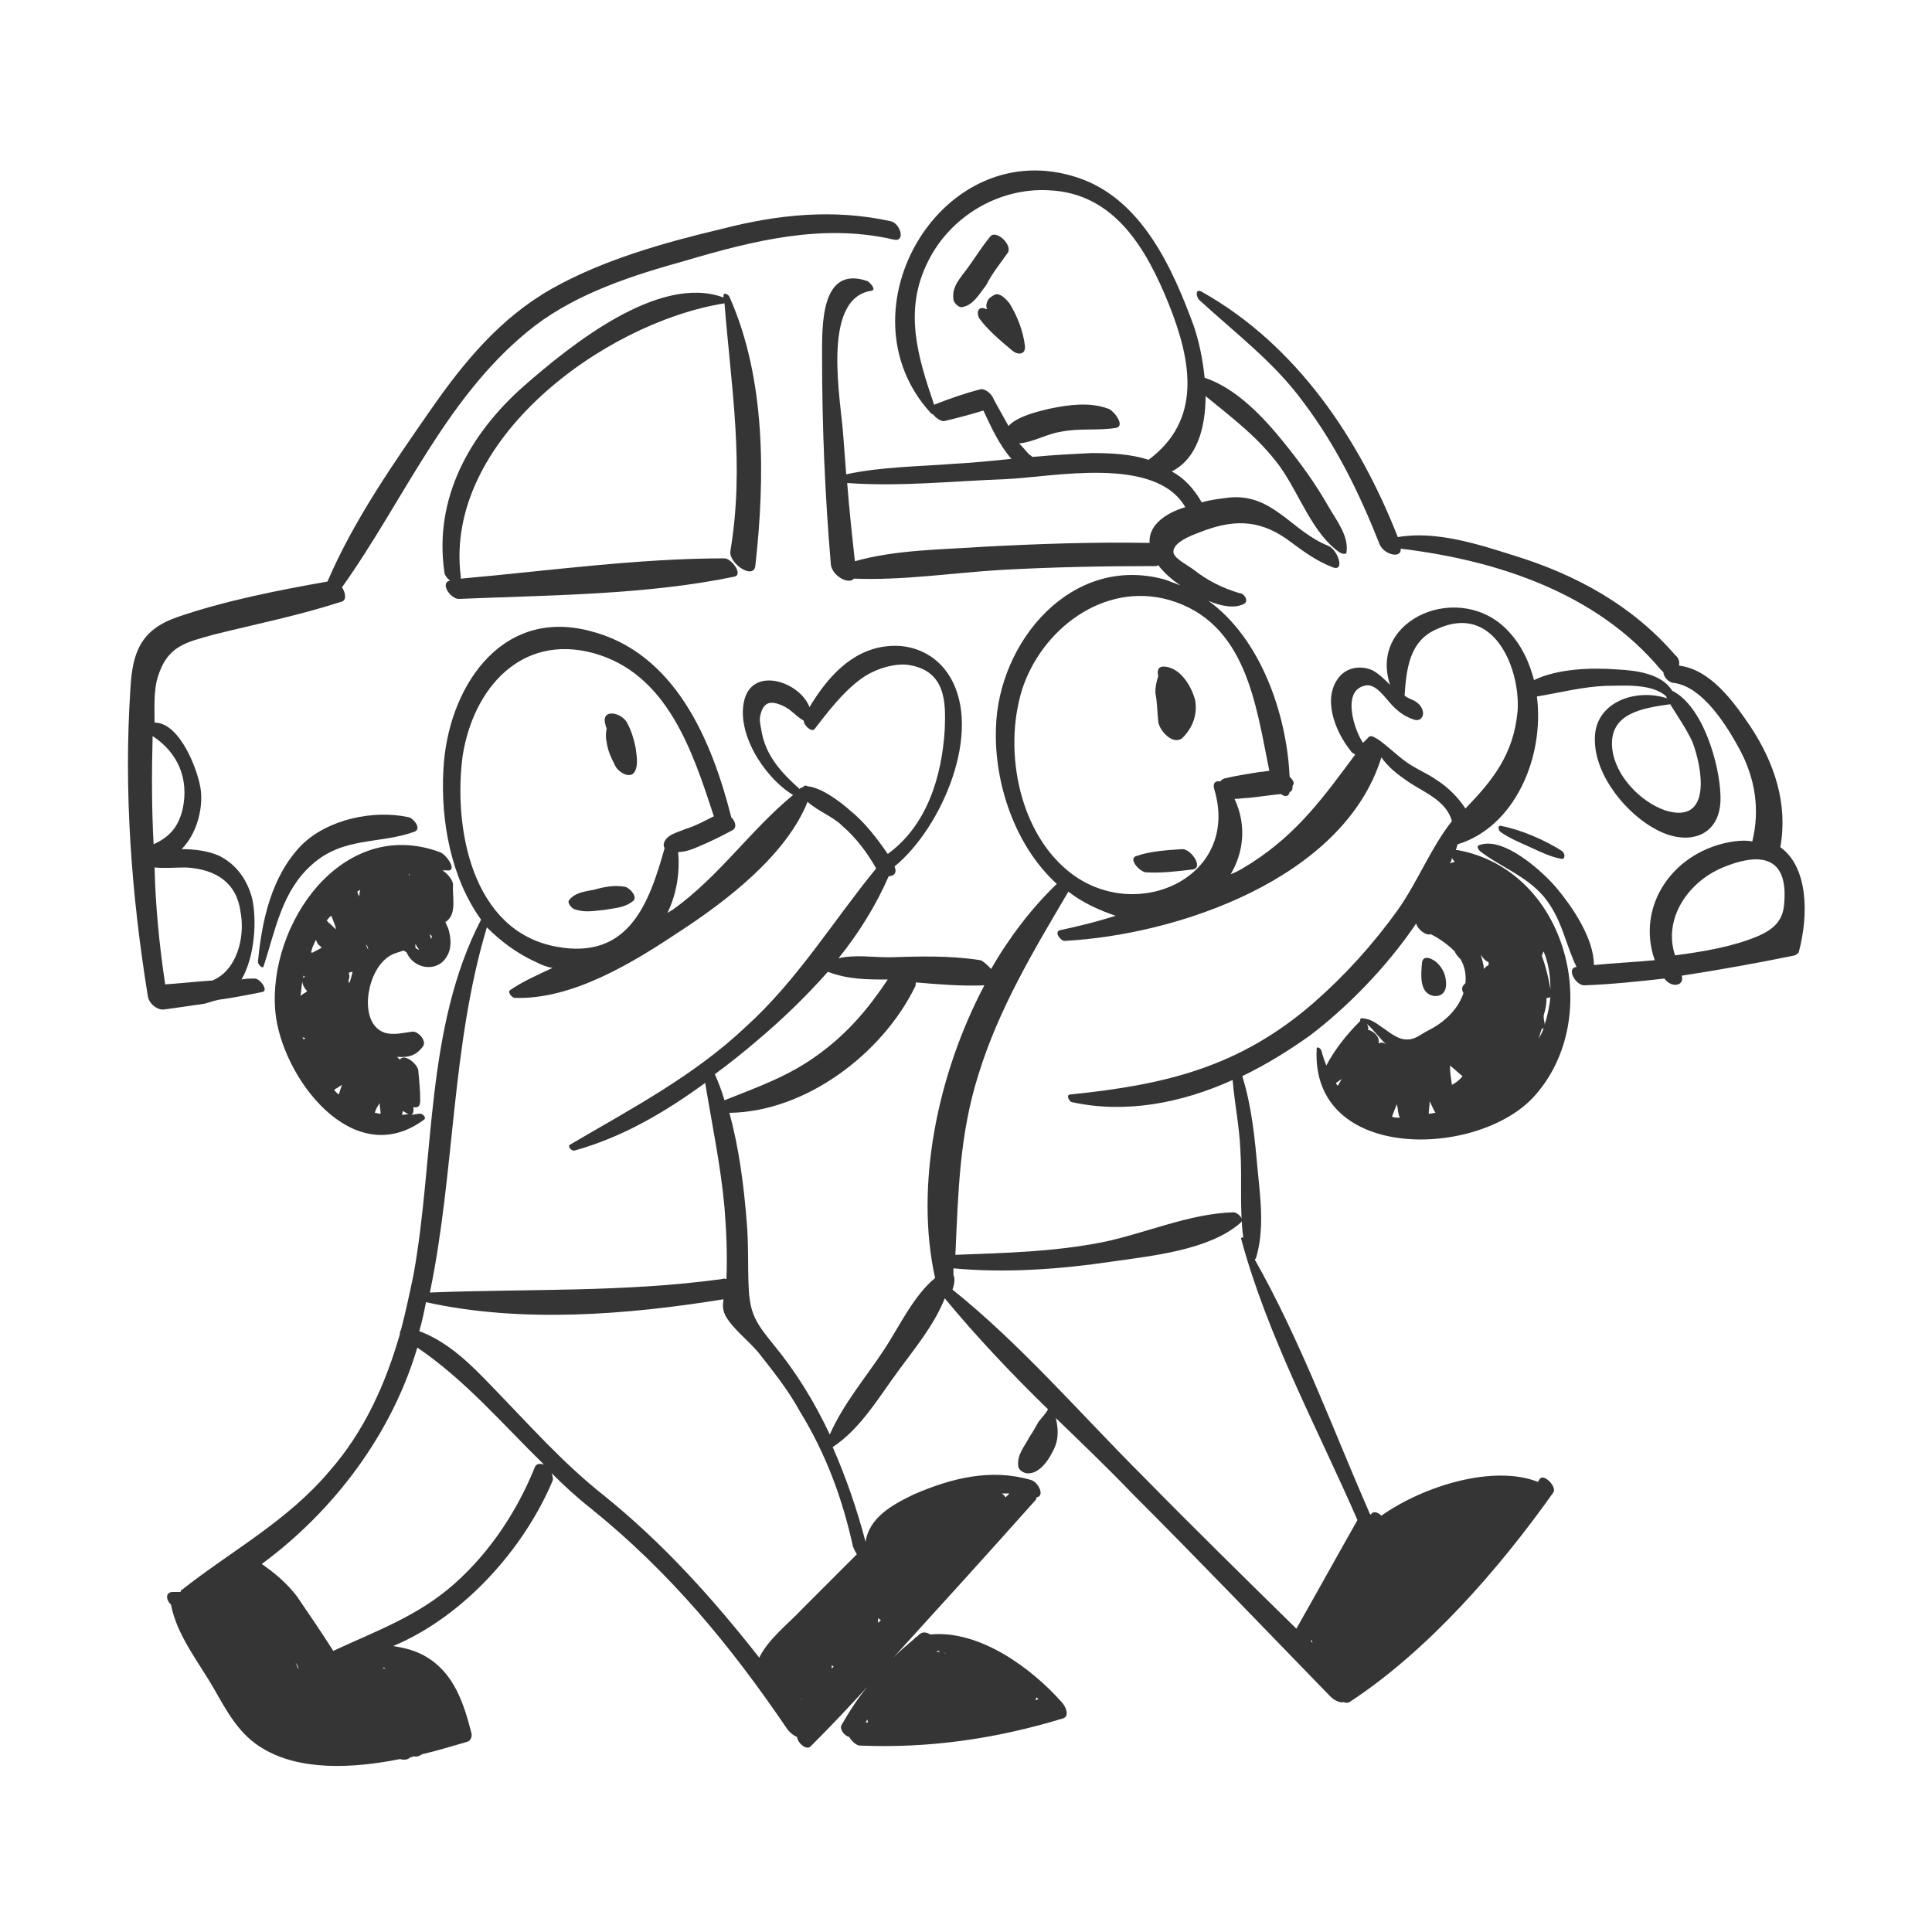 <?xml version="1.0" encoding="utf-8"?>
<!-- Generator: Adobe Illustrator 22.1.0, SVG Export Plug-In . SVG Version: 6.00 Build 0)  -->
<svg version="1.1" id="Слой_1" xmlns="http://www.w3.org/2000/svg" xmlns:xlink="http://www.w3.org/1999/xlink" x="0px" y="0px"
	 viewBox="0 0 200 200" style="enable-background:new 0 0 200 200;" xml:space="preserve">
<style type="text/css">
	.st0{fill:#353535;}
</style>
<g>
	<path class="st0" d="M118.6,90.3c1.6,0.1,3.3-0.1,4.9-0.3c1.1-0.2-0.2-2.1-1.1-2.1c-1.5,0.1-3.3,0.2-4.7,0.7
		C116.7,88.8,117.9,90.2,118.6,90.3z"/>
	<path class="st0" d="M59.4,94.1c1.1,0.4,2,0.2,3.1,0.1c1.1-0.2,2.1-0.2,3-0.9c0.6-0.4-0.3-1.4-0.8-1.5c-1.1-0.2-2.1,0-3.2,0.3
		c-1,0.2-2,0.3-2.6,1.1C58.7,93.5,59.2,94,59.4,94.1z"/>
	<path class="st0" d="M62.8,75.4c-0.1,0.5-0.1,1.1,0,1.4c0.1,0.9,0.5,1.7,0.9,2.5c0.3,0.6,1.5,1.4,2,0.6c0.4-0.7,0.2-1.7,0.1-2.5
		c-0.2-0.9-0.4-1.7-0.9-2.6c-0.6-1.1-2.8-1.5-2.2,0.3C62.7,75.3,62.8,75.3,62.8,75.4z"/>
	<path class="st0" d="M119.9,74.7c0.1,0.9,1.5,2.5,2.5,1.7c1.1-1.1,1.6-2.5,1.3-4c-0.4-1.4-1.5-3.3-3.2-3.4c-0.7,0-0.7,0.5-0.6,1
		c-0.2,0.6-0.3,1.1-0.3,1.7C119.8,72.7,119.8,73.8,119.9,74.7z"/>
	<path class="st0" d="M45.5,88.2c-10.1-3.7-17.8,7.5-17,16.5c0.6,6.7,8,16.7,15.4,11.2c0.3-0.2-0.2-0.7-0.5-0.6
		c-0.3,0-0.5,0.1-0.8,0.1c0.1-0.1,0.2-0.2,0.2-0.4c0-0.1,0-0.3,0-0.4c0.4,0.1,0.7,0,0.7-0.7c0-1.1-0.1-2-0.2-3.1
		c-0.1-0.7-1.5-1.8-1.9-1.1c-0.1-0.1-0.2-0.2-0.3-0.3c1.1,0.1,2-0.1,2.7-1.1c0.4-0.6-0.6-1.6-1.1-1.5c-1,0.1-1.9,0.4-2.9,0.1
		c-1.7-0.6-1.9-2.8-1.6-4.3c0.2-1.2,0.8-2.6,1.8-3.4c0.6-0.5,1.2-0.6,1.8-0.8c0.1,0.1,0.2,0.1,0.3,0.2c0.7,1.7,3.1,2.1,4.1,0.5
		c0.6-0.9,0.5-2,0.2-3c-0.1-0.2-0.2-0.4-0.3-0.7l0,0c0.1,0,0.2,0,0.2-0.1c1-0.8,0.5-2.6,0.6-3.7c0-0.5-0.6-1.2-1.1-1.5
		c0.1,0,0.3,0,0.4,0C47.5,90.3,46.2,88.4,45.5,88.2z M44.6,97.2c0-0.2-0.1-0.4-0.1-0.5c0.1,0.1,0.1,0.1,0.2,0.2
		C44.7,97,44.7,97.1,44.6,97.2z M31.4,101c0.1,0.1,0.1,0.1,0.2,0.1c-0.2,0.1-0.3,0.2-0.3,0.4C31.4,101.4,31.4,101.2,31.4,101z
		 M36.1,101.4c0.1-0.2,0.1-0.4,0-0.7c0.1,0,0.2-0.1,0.4-0.1l0,0c-0.1,0.4-0.2,0.8-0.3,1.1c-0.1,0-0.1,0-0.2,0.1
		C36.1,101.8,36.1,101.6,36.1,101.4z M31.6,107.5c-0.1,0-0.1,0.1-0.2,0.1c0-0.1,0-0.1-0.1-0.2C31.6,107.4,31.6,107.5,31.6,107.5z
		 M37.2,107L37.2,107L37.2,107L37.2,107z M42.4,90.8L42.4,90.8c0-0.2,0-0.2-0.1-0.3h0.1C42.4,90.5,42.4,90.7,42.4,90.8z M37.2,92.8
		c-0.1-0.2-0.2-0.3-0.2-0.5c0.1-0.1,0.2-0.1,0.3-0.2C37.2,92.4,37.2,92.6,37.2,92.8z M34.3,94.8c0.2,0.5,0.4,1,0.5,1.4
		c-0.3-0.2-0.5-0.5-0.8-0.7c-0.1-0.1-0.1-0.2-0.2-0.2C34,95.1,34.1,94.9,34.3,94.8z M32.7,97.3c0.1,0.2,0.2,0.5,0.4,0.6
		c0.1,0.1,0.1,0.1,0.2,0.2c-0.3,0.2-0.6,0.3-0.9,0.5c-0.1,0-0.1,0-0.2,0C32.3,98.1,32.5,97.7,32.7,97.3z M31.3,101.6
		c0,0.3,0.2,0.7,0.5,1c-0.2,0.2-0.5,0.3-0.7,0.5C31.2,102.6,31.2,102.1,31.3,101.6z M32.3,109.7L32.3,109.7
		C32.3,109.7,32.2,109.7,32.3,109.7L32.3,109.7z M35.4,112.3c-0.1,0.3-0.2,0.6-0.3,0.9v0.1c-0.2-0.1-0.4-0.3-0.5-0.5
		C34.8,112.7,35.1,112.5,35.4,112.3z M39.3,114.2c0,0.4,0.1,0.7,0.1,1.1c-0.2,0-0.4-0.1-0.6-0.1C38.9,114.8,39.1,114.5,39.3,114.2z
		 M38.1,98.3c-0.2-0.4-0.3-0.8-0.5-1.1c0.1,0.2,0.2,0.4,0.3,0.6C38,97.9,38.1,98,38.1,98.3C38.2,98.1,38.2,98.2,38.1,98.3z M43,98.1
		c0-0.1,0-0.3,0-0.4c0.1,0.2,0.2,0.4,0.4,0.6C43.2,98.3,43.1,98.2,43,98.1C43,98.1,43,98.1,43,98.1z M41.6,115.4
		c0-0.1,0.1-0.2,0.1-0.4c0.2,0.1,0.4,0.3,0.6,0.3C42,115.4,41.8,115.4,41.6,115.4z M45.2,90.3L45.2,90.3
		C45.2,90.2,45.3,90.2,45.2,90.3C45.3,90.3,45.2,90.3,45.2,90.3z"/>
	<path class="st0" d="M78.2,58.5c1-9,1.1-19.3-2.7-27.8c-0.1-0.2-0.6-0.5-0.6-0.1c0,0.1,0,0.1,0,0.2c-6.7-2.5-15.9,5-20.6,9.1
		c-5.7,5-9.4,11.7-8.3,19.3c0,0.3,0.3,0.7,0.6,0.9c-1.1,0.2,0,1.9,0.9,1.9c9.4-0.4,19.3-0.4,28.5-2.3c1-0.2-0.3-1.9-1-1.9
		c-9,0-18.3,1.3-27.3,2.1c0-0.1,0-0.1,0-0.2C45.9,45.6,62.5,33.4,75,31.4c0.7,8.8,2.1,16.8,0.6,25.7C75.5,58.4,78.1,60.1,78.2,58.5z
		"/>
	<path class="st0" d="M42.9,86.1c0.8-0.3-0.1-1.4-0.6-1.5c-3.6-0.8-8.4,0.2-11.1,2.9c-3.1,3.2-4.1,7.8-4.5,12.1
		c0,0.2,0.5,0.8,0.6,0.4c1.2-3.7,1.9-7.8,5-10.5C35.5,86.6,39.3,87.4,42.9,86.1z"/>
	<path class="st0" d="M140.8,105.7c-1.4,1.4-2.6,2.9-3.5,4.6c-0.2-0.5-0.4-1.1-0.5-1.5c0-0.2-0.5-0.6-0.5-0.2
		c-0.6,11.8,16.9,11.3,22.6,4.8c7.2-8.1,3.4-23.3-8-25.4c-0.1,0-0.1,0-0.2,0c0.1-0.2,0.1-0.4,0.2-0.6l0,0c5.9-1.8,9-9,8.2-15.3
		c2.4-0.4,4.7-1,7.1-1.1c1.8,0,4.8-0.3,6.3,1.1c0,0.1,0,0.1,0.1,0.2c-3.3-1.1-7.6,0.4-7.5,4.3c0,3.7,3.3,7.7,6.4,9.3
		c3.4,1.8,6.8,0.6,6.6-3.6c-0.1-3.2-1.8-9.2-5-10.8c-1.1-1.8-3.8-2.1-5.7-2.2c-2.6-0.2-6.1-0.1-8.6,1.1c-0.5-1.9-1.3-3.6-2.6-5
		c-4.9-5.4-14.6-1.4-12.3,5.5c-0.6-0.6-1.1-1.1-1.8-1.5c-1.1-0.5-2.5-0.4-3.4,0.6c-1.9,2.2-0.5,5.7,1.1,7.7c0.1,0.2,0.3,0.3,0.5,0.4
		c-3.2,4.3-5.9,8.1-10.7,11.2c-0.8,0.5-1.4,0.9-2.2,1.2c1.3-2.2,1.7-5,0.4-7.8c0.5,0,1-0.1,1.4-0.1c1.1-0.1,2.3-0.3,3.4-0.4
		c0.4,0.3,0.8,0.3,0.9-0.2c0.2-0.1,0.3-0.2,0.3-0.5c0-0.1,0-0.2,0.1-0.3c0.1-0.3-0.2-0.6-0.4-0.8c-0.3-6.5-3-14.3-8.4-18.2
		c1.4,0.6,2.8,0.8,3.7,0.3c0.5-0.3,0-1.1-0.5-1.1c-1.7-0.5-3.3-1.3-4.7-2.4c-0.5-0.4-1.9-1.1-2.1-1.7c-0.3-1.1,1.9-1.9,2.7-2.2
		c3.3-1.3,6-1.4,9,0.7c1.5,1.1,2.9,2.2,4.7,2.9c1.4,0.6,0.6-1.8-0.4-2.2c-3.8-1.5-5.7-5.4-10.2-5c-0.8,0.1-1.8,0.2-2.9,0.5
		c-0.8-1.4-1.8-2.5-3.1-3.2c2.6-1.3,3.5-4.5,3.5-7.8c2.8,2.3,5.5,4.3,7.7,7.3c2,2.8,3.4,7,6.2,8.9c0.2,0.1,0.7,0.3,0.7-0.1
		c0.2-1.7-1.1-3.3-1.9-4.7c-1.3-2.3-2.9-4.5-4.6-6.6c-2.1-2.6-4.9-5.6-8.2-6.7c-0.2-2-0.6-3.8-1.1-5.3c-2.2-6-5.4-13.2-12-15.4
		c-14-4.7-24.9,13.7-15.3,24.3c0.1,0.1,0.2,0.2,0.3,0.2c0.3,0.4,0.8,0.7,1.1,0.7c1.3-0.3,2.8-0.7,4.1-1.1c0.8,1.7,1.6,3.5,2.9,5
		c-1.9,0.2-3.9,0.4-5.8,0.5c-3.7,0.3-7.6,0.3-11.3,1.1c-0.1-1.3-0.2-2.6-0.3-3.9c-0.2-3.5-2.4-14.3,2.9-15.1c0.6-0.1-0.2-0.9-0.4-1
		c-4.9-1.7-4.7,4.7-4.7,7.9c0,7.1,0.3,14.3,0.9,21.3c0,1.2,1.8,2.3,2.4,1.6c5.1,0.2,10.2-0.6,15.2-0.9c5.4-0.3,10.6-0.4,16-0.4
		c0.1,0,0.2,0,0.3-0.1c0.6,0.8,1.4,1.5,2.3,2.1c-0.5-0.2-1.1-0.4-1.6-0.6c-9.7-2.7-17.3,6.5-17.5,15.4c-0.2,5.7,2,12.2,6.3,16.1
		c-2.6,2.5-4.9,5.5-6.8,8.8c-0.4-0.4-0.8-0.8-1.1-0.9c-3.2-0.5-6.3-0.4-9.5-0.3c-1.6,0-3.5-0.3-5.2,0.1c2.1-2.6,3.9-5.5,5.2-8.5
		c0.5,0,0.9-0.3,0.6-1c4.9-4,9.2-14,5.7-19.7c-1.4-2.3-3.9-3.4-6.5-3.1c-3.7,0.4-6.2,3.3-8,6.3c-1-2.6-5.7-4.2-6.7-0.9
		c-1,3.4,1.9,8.1,5,10c-4.4,3.6-7.7,8.5-12.5,11.9c-0.2,0.1-0.3,0.2-0.5,0.3c0.9-1.9,1.3-4,1.1-6.3c0.8,0,1.5-0.3,2.2-0.6
		c1.2-0.5,2.4-1.1,3.5-1.7c0.4-0.3,0.2-0.9-0.2-1.3c-2-7.9-5.8-17.1-14.7-19.3c-9.3-2.4-14.7,6.1-15.1,14.4
		c-0.3,5.3,0.8,11.2,3.9,15.5c-5.8,11.2-4.8,24.7-7,36.8c-0.4,1.9-0.8,3.8-1.3,5.7c-0.1,0.1-0.1,0.2-0.1,0.4
		c-1.5,5.2-3.7,10.1-7.3,14.2c-4.4,5.2-10.1,8.2-15.3,12.3c-0.1,0-0.1,0.1-0.1,0.2c-0.3,0-0.6,0-0.9,0c-0.8,0.1-0.5,1-0.1,1.3
		c0.6,3.2,2.9,6,4.5,8.8c1.3,2.3,2.6,4.7,5,6.1c3.8,2.3,9.2,2.1,14.2,1.1c0.4,0.1,0.8,0.1,1.1-0.2c0.1,0,0.2,0,0.3-0.1
		c0.3,0.1,0.6,0,0.9-0.2c1.7-0.4,3.3-0.9,4.7-1.3c0.3-0.1,0.5-0.5,0.4-0.9c-0.8-3.1-1.8-6.2-4.7-7.9c-1-0.6-2.1-0.9-3.4-1.1
		c7.4-3.1,13.6-10.2,16.5-17.1c0.1-0.2,0-0.5-0.1-0.8c1.2,1.2,2.6,2.5,4,3.6c8.2,6.6,14.5,14.2,20.4,22.9c0.3,0.4,0.7,0.7,1,0.8
		c0.1,0.7,1,1.4,1.4,1c2-2,4-4.1,5.9-6.2c-1,1.2-1.9,2.6-2.7,4c-0.2,0.4,0.3,1.1,0.8,1.2c0.3,0.5,0.8,0.9,1.1,0.9
		c7.2,0.3,14.1-0.7,21-2.8c0.8-0.2,0.3-1.3-0.1-1.7c-3.1-3.5-8.5-7.5-13.6-7c-0.3-0.2-0.7-0.3-1-0.1c-0.2,0.1-0.3,0.3-0.5,0.4
		c-0.1,0-0.1,0.1-0.1,0.1c-0.9,0.8-1.7,1.4-2.5,2.3c5-5.5,10-11,14.9-16.5c0.1-0.1,0.2-0.2,0.2-0.4c0.9-0.1,0.2-1.6-0.6-1.8
		c-4.1-1.2-8.2-0.2-12.1,1.5c-2.3,1.1-4.6,2.4-5,4.9c-0.9-3.4-2-6.6-3.4-9.8c2.9-1.9,4.8-5.2,6.8-7.9c1.6-2.2,3.7-4.7,4.8-7.5
		c3.3,4,7,7.9,10.7,11.5l0,0c-0.3,0.5-0.7,0.9-1,1.3c-0.3,0.5-0.6,1.1-0.9,1.5c-0.5,1-1.3,1.8-1.2,3c0,0.4,0.4,0.7,0.8,0.8
		c1.2,0.2,2.2-1.1,2.7-2.1c0.7-1.2,0.7-2.3,0.4-3.6c2.7,2.6,5.4,5.2,7.9,7.8c6.9,6.9,13.7,14,20.5,21c0.5,0.5,1.1,0.7,1.4,0.6
		c0.2,0.1,0.4,0.1,0.6,0c8.1-5.3,15.5-13.8,21.1-21.7c0.4-0.6-1-2-1.4-1.4c-0.1,0.1-0.1,0.2-0.2,0.3l0,0c-4.6-1.8-11.8,0.4-16.2,3.5
		c-0.4-0.4-0.9-0.5-1.1-0.1c0,0,0,0-0.1-0.1c-3.8-8.7-7.2-18-11.9-26.3c0,0,0-0.1,0.1-0.1c0.9-2.9,0.5-6.1,0.2-9.1
		c-0.3-3.3-0.6-6.6-1.6-9.8c2.5-1.2,4.9-2.7,7-4.2c3.7-2.8,7.9-7,11-11.6c0.2,0.7,1.1,1.3,1.5,1.1c1,0.5,1.8,1.1,2.5,1.8
		c0.1,0.3,0.4,0.6,0.6,0.8c0.4,0.7,0.6,1.5,0.5,2.5c0,0-0.1,0-0.1,0.1c-0.3,0.2-0.3,0.6-0.1,0.9c-0.6,1.8-2.1,3.1-3.7,3.9
		c-0.6,0.3-1.3,0.9-2,0.9c-1.1,0.1-2-0.8-2.8-1.3c-0.7-0.5-1.1-0.8-2-0.9c-0.3,0-0.2,0.4-0.1,0.5l0.1,0.1
		C141.2,105.5,140.9,105.5,140.8,105.7z M175.2,76.8c1,2.6,2.1,8.6-2.8,7.1c-2.6-0.9-5.2-3.6-5.5-6.4c-0.4-3.7,3.2-4.2,6-4.6
		C173.7,74.2,174.6,75.5,175.2,76.8z M106.6,47.1c-0.4-0.4-0.7-0.8-1.1-1.2c1.4-0.1,2.9-1,4.3-1.2c1.9-0.4,3.8-0.1,5.7-0.4
		c1.1-0.2-0.3-1.9-0.8-2c-1.9-0.7-4.1-0.4-6,0c-1.3,0.3-3.4,0.8-4.3,1.8c-0.5-0.9-1-1.8-1.5-2.7c-0.2-0.6-0.9-1.2-1.4-1.1
		c-1.6,0.4-3.3,1-4.8,1.6c-1.7-5-3.2-9.8-0.6-14.9c2.3-4.6,7.3-7.6,12.5-7.3c6.8,0.3,10.1,6.1,12.4,11.8c2.4,6,3.4,12-2.1,16.1
		c-1.8-0.6-3.9-0.7-5.9-0.7c-2,0.1-4,0.2-6.1,0.4C106.7,47.2,106.7,47.1,106.6,47.1z M119,56c0,0.1,0,0.2,0,0.2c-0.1,0-0.1,0-0.2,0
		c-5.7-0.1-11.3,0.1-17,0.4c-4.3,0.3-9.1,0.3-13.3,1.5c-0.3-2.7-0.6-5.5-0.8-8.1c5.4,0.4,11-0.2,16.4-0.4c4.8-0.2,15.5-2.5,18.6,2.9
		C120.7,53.1,119,54.3,119,56z M89.9,178.3c-0.1,0-0.2,0-0.3,0c0.1-0.1,0.1-0.2,0.2-0.3C89.8,178.1,89.8,178.2,89.9,178.3z
		 M107.3,175.7c0.1,0.1,0.1,0.1,0.2,0.2c-0.1,0-0.2,0.1-0.3,0.1C107.2,175.9,107.3,175.8,107.3,175.7z M97.9,171.2
		c-0.1-0.1-0.3-0.2-0.4-0.3C97.7,171.1,97.9,171.1,97.9,171.2C98,171.1,97.9,171.2,97.9,171.2z M97.3,171c-0.1,0-0.2,0-0.3,0v-0.1
		C97.2,170.9,97.2,170.9,97.3,171z M150.3,112.3c-0.1-0.7-0.2-1.3-0.2-2c0.5,0.4,0.9,0.8,1.3,1.1
		C151.1,111.8,150.7,112.1,150.3,112.3z M138.5,112.4c-0.1-0.1-0.2-0.2-0.2-0.3c0.2-0.1,0.4-0.3,0.6-0.4
		C138.7,112,138.6,112.2,138.5,112.4z M144.6,114.3c0.1,0.4,0.1,0.7,0.2,1.1c0,0.1,0.1,0.2,0.1,0.3c-0.3,0-0.6,0-0.8-0.1
		C144.3,115,144.5,114.6,144.6,114.3z M148,114c0.2,0.4,0.4,0.9,0.6,1.2l0,0c-0.2,0-0.5,0.1-0.7,0.1C147.9,114.9,148,114.5,148,114z
		 M159.6,106.5c0.1,0,0.1,0,0.2-0.1c-0.1,0.4-0.3,0.7-0.5,1.1C159.4,107.1,159.5,106.8,159.6,106.5z M159.8,105.1
		c0.2-0.6,0.3-1.2,0.3-1.8c0.2,0,0.3,0,0.4-0.1c-0.1,1-0.3,1.9-0.6,2.9c0-0.1,0-0.1,0-0.2C159.8,105.5,159.8,105.4,159.8,105.1z
		 M153.3,98.8c0.2,0.4,0.5,0.7,0.8,0.8c0,0.1,0,0.2,0,0.3c-0.2,0.1-0.3,0.2-0.5,0.4C153.6,99.8,153.4,99.3,153.3,98.8
		C153.2,98.8,153.3,98.8,153.3,98.8z M160.5,102.4c-0.2-1.2-0.5-2.4-0.9-3.5l0,0c0.1-0.1,0.1-0.3,0.2-0.4
		C160.3,99.7,160.5,101,160.5,102.4z M150.6,89.2L150.6,89.2c-0.2,0.1-0.4,0.1-0.5,0.2c0.1-0.2,0.2-0.4,0.2-0.6
		C150.4,89,150.5,89.1,150.6,89.2z M141.1,76.9c-0.9-1.3-2.2-5.3,0.1-5.9c1.2-0.4,2.2,1.3,3,2.1c0.7,0.7,1.3,1.1,2.2,1.4
		c0.6,0.2,1-0.3,0.9-0.8c-0.1-0.7-0.7-1.1-1.2-1.3c-0.2-0.1-0.5-0.2-0.7-0.4c0.2-2.8,0.5-5.7,3.4-6.9c5.9-2.7,8.6,4.2,8.3,8.5
		c-0.4,4.5-2.6,7.2-5.4,10.1c-0.7-1.1-1.8-2.2-2.9-2.9c-1.1-0.8-2.5-1.3-3.6-2.2c-0.9-0.7-1.6-1.4-2.6-2.1c-0.1,0-0.1-0.1-0.2-0.1
		c-0.3-0.2-0.6-0.3-0.8,0C141.5,76.5,141.3,76.7,141.1,76.9C141.1,77,141.1,76.9,141.1,76.9z M105.8,71.4c2-6.2,8.4-11.2,15.2-9.3
		c8,2.3,9,10.8,10.4,17.7c-0.3,0-0.5,0.1-0.9,0.1c-1.2,0.2-2.6,0.4-3.8,0.7c-0.2,0.1-0.3,0.2-0.4,0.3c-0.4-0.1-0.8,0.1-0.6,0.8
		c2.7,9-7.8,13.9-14.7,8.8C105.6,86.5,103.8,77.9,105.8,71.4z M91.9,101.4c-2,3-4.1,5.5-7.1,7.7c-3.1,2.3-6.3,3.4-9.8,4.8
		c-0.3-1-0.6-1.8-1-2.7c1.5-1.1,3-2.3,4.4-3.5c2.5-2.1,5-4.5,7.3-7.1C87.8,101.4,89.8,101.4,91.9,101.4z M78.8,75.5
		c-0.1-0.5-0.2-1-0.1-1.4c0.3-1.4,1-1.6,2.2-1.1c1,0.4,1.4,1.1,2.3,1.6c0,0.5,0.8,1.2,1.1,0.9c1.4-1.8,2.9-3.8,4.8-5.2
		c1.2-0.9,3.1-1.6,4.7-1.5c4.2,0.5,4.1,4,4,6.7c-0.3,5-1.9,10-5.9,12.9c-1.1-1.6-2.4-3.3-3.9-4.5C87,83,85,81.5,83.6,81.4
		c-0.1-0.1-0.3-0.1-0.4,0l-0.1,0.1c-0.1,0-0.2,0.1-0.3,0.1c0,0,0,0,0,0.1C80.9,80,79.2,78.2,78.8,75.5z M47.9,78.2
		c1.1-6.9,6-12.6,13.5-10.6c7.7,2.1,10.3,10.2,12.5,16.9c-1,0.5-1.9,1-2.9,1.3c-0.9,0.4-2.1,0.6-2.3,1.6c0,0.1,0,0.2,0.1,0.4
		c-1.6,5.7-3.7,11.6-11.2,10.2C48.8,96.4,46.9,85.6,47.9,78.2z M55.5,99.6c0.6,0.3,1.1,0.5,1.7,0.6c-1.5,0.7-3.1,1.4-4.4,2.3
		c-0.3,0.2,0.2,0.8,0.5,0.8c6,0.2,12.3-3.7,17.1-6.9c4.9-3.2,11-7.9,13.2-13.4c1.1,1,2.6,1.5,3.6,2.5c1.4,1.2,2.6,2.8,3.5,4.4
		c-4.5,5.5-8.1,11.5-13.5,16.4c-5.4,5.1-11.9,8.5-18.2,12.2c-0.3,0.2,0.2,0.7,0.5,0.6c5-1.4,9.4-4,13.5-7c0.7,4.3,1.6,8.5,2,12.9
		c0.2,2.5,0.3,4.9,0.2,7.4c-0.1,0-0.3-0.1-0.4,0c-10.2,1.4-20.1,1-30.3,1.4c2.6-12.5,2.2-25.5,5.9-37.8
		C51.8,97.4,53.5,98.7,55.5,99.6z M30.9,172.8c-0.1-0.2-0.2-0.4-0.3-0.7C30.7,172.3,30.9,172.5,30.9,172.8
		C31,172.8,30.9,172.8,30.9,172.8z M39.9,172.8c-0.1-0.1-0.2-0.1-0.3-0.1l0,0C39.7,172.6,39.8,172.6,39.9,172.8
		C39.9,172.7,39.9,172.7,39.9,172.8z M55.4,151.8c-1.8,4.5-4.6,8.8-8.3,12.1c-3.8,3.4-8.1,4.9-12.6,7c-1.2-1.9-2.5-3.8-3.8-5.7
		c-1.1-1.4-2.2-2.3-3.6-3.3c7.6-5.6,13.5-13.6,16.1-22.4c5,3.4,8.8,7.9,13.1,12.1C55.9,151.5,55.6,151.5,55.4,151.8z M82.9,175.9
		C82.9,175.9,82.9,175.8,82.9,175.9C82.9,175.8,83,175.8,82.9,175.9C83,175.8,83,175.9,82.9,175.9z M83.8,175.1
		C83.8,175,83.8,175,83.8,175.1C83.8,175,83.8,175,83.8,175.1C83.8,175,83.8,175,83.8,175.1z M86.1,172.7c0-0.1,0-0.2,0-0.3
		c0.1,0,0.1,0.1,0.2,0.1C86.2,172.6,86.2,172.7,86.1,172.7z M90.9,167.5c0.1,0.1,0.2,0.2,0.3,0.2c-0.1,0.1-0.2,0.2-0.3,0.3
		C90.9,167.8,90.9,167.7,90.9,167.5z M104.5,154.6c-0.1,0.1-0.3,0.3-0.4,0.4c-0.1-0.1-0.2-0.3-0.4-0.4
		C104.1,154.6,104.2,154.6,104.5,154.6z M88.7,160.9c-1.9,1.9-3.8,3.8-5.7,5.7c-1.3,1.4-3.5,3.1-4.4,5c-4.8-6.1-9.9-11.8-16.1-16.8
		c-4.3-3.4-7.8-7.4-11.6-11.3c-2.1-2.2-4.5-4.6-7.5-5.7c0.3-1,0.5-2,0.7-3c9.9,2.2,20.9,1.3,30.8-0.3c-0.1,0.6-0.1,1.1,0.2,1.7
		c0.7,1.3,2.4,2.6,3.4,3.8c1.5,1.9,3.1,3.9,4.3,6.1c2.7,4.4,4.4,9,5.5,14C88.5,160.6,88.6,160.7,88.7,160.9z M91.6,139.6
		c-1.9,2.9-4.3,5.7-5.7,8.9c-1.6-3.4-3.5-6.5-5.9-9.4c-1.7-2.1-2.4-3.1-2.5-5.9c-0.1-2.2,0-4.4-0.2-6.7c-0.3-3.8-0.8-7.7-1.8-11.3
		c7.9-0.1,15.8-6.1,19.2-13c0.1-0.2,0.1-0.3,0.1-0.5c2.4,0.2,4.7,0.4,7.1,0.3c-4.9,9.3-7.2,20.8-5.1,30.3
		C94.6,134.1,93.1,137.3,91.6,139.6z M135.8,169.7c0,0.1,0,0.3,0.1,0.4c-0.1-0.1-0.1-0.1-0.2-0.2
		C135.7,169.9,135.8,169.8,135.8,169.7z M136,103.8c-7.7,6.7-15.4,8.5-25.2,9.5c-0.5,0-0.1,0.8,0.2,0.8c5.5,1.2,11.3,0.1,16.6-2.3
		c0.2,2.4,0.7,4.8,0.8,7.2c0.2,3.1-0.1,6.1,0.3,9.1c-0.1,0-0.3,0-0.2,0.2c2.7,10,7.9,19.6,12,29c0,0,0,0,0,0.1
		c-2.1,3.7-4.2,7.5-6.3,11.2c-5.4-5.3-10.7-10.5-16-15.9c-6.4-6.4-12.6-13.6-19.6-19.2c0.1-0.3,0.2-0.6,0.2-1c0-0.2,0-0.3-0.1-0.5
		c0-0.2,0-0.5,0-0.7c5.4,0.5,11,0.1,16.4-0.7c4.2-0.6,10.1-1.2,13.3-4c0.5-0.4-0.3-1.1-0.7-1.1c-4.5,0.1-9.2,2.2-13.6,3.1
		c-5.1,1-10.1,1.1-15.2,1.3c0.3-6.4,0.4-12.4,2.4-18.7c2.1-6.8,5.7-12.8,9.3-18.9c1.4,1.1,3.1,1.9,4.9,2.5c-1.9,0.6-3.9,1.1-5.8,1.5
		c-0.6,0.2,0.1,1.1,0.5,1.1c11.6-0.6,28.9-6.4,32.8-19c0.7,1,1.6,1.7,2.6,2.4c1.7,1.2,4.1,2,4.7,4.2c-2.2,2.8-3.5,6.2-5.6,9.2
		C142.1,97.8,139.3,100.9,136,103.8z M143.5,108.1c-0.3-0.2-0.5-0.2-0.8-0.1c0.2-0.6-0.5-1.3-1.1-1.4c0.1-0.2,0-0.4-0.1-0.6
		C142.3,106.7,142.8,107.5,143.5,108.1z"/>
	<path class="st0" d="M155.4,85.5c-0.4-0.1-0.3,0.4-0.1,0.6c1,0.7,2,1.1,3.1,1.6c1.1,0.5,2.1,1,3.2,1.2c0.5,0.1,0.4-0.6,0.1-0.8
		C160,87,157.5,85.9,155.4,85.5z"/>
	<path class="st0" d="M184.3,87.7c0.8-4.5-0.6-8.7-3.1-12.5c-1.7-2.5-4.1-5.9-7.4-6.3c0.1-0.3,0-0.8-0.4-1.1
		c-4.4-5.1-10.2-8.3-16.7-10.3c-3.5-1.1-8-2.6-12-1.9c-4-10.2-10.5-19.9-20.3-25.4c-0.7-0.4-0.6,0.6-0.2,0.9
		c3.7,3.4,7.7,6.4,10.7,10.5c3.4,4.5,5.8,9.4,7.9,14.7c0.4,1.1,2.3,1.6,2.2,0.5c10,1.2,20.3,4.6,26.9,12.5c0.1,0.1,0.2,0.2,0.3,0.3
		c0,0.5,0.6,1.1,1.1,1.1c3,0.4,5.5,4.5,6.8,6.9c1.6,3,2.1,6.2,1.3,9.5c-0.6-0.1-1.1-0.1-1.9,0c-6.2,0.9-10.2,6.6-8.2,12.3
		c-2.1,0.2-4.3,0.3-6.3,0.5c0-2.8-2.3-6.1-3.8-7.9s-5.6-5.5-8.1-4.5c-0.3,0.1,0,0.5,0.1,0.6c2.2,1.7,4.7,2.5,6.6,4.7
		c1.9,2.3,2.2,4.8,3.4,7.3l0,0c-1.1,0.1-0.1,1.9,0.8,1.9c2.8-0.1,5.6-0.4,8.3-0.7c0.7,1,2.1,0.8,1.8-0.3c3.9-0.6,7.8-1.3,11.7-2.1
		c0.2-0.1,0.3-0.2,0.4-0.3C187.3,94.5,187.1,89.7,184.3,87.7z M184.7,93.5c-0.1,1.8-1.1,2.7-2.7,3.4c-2.6,1.1-5.6,1.6-8.6,2
		c-1.3-3.9,1.5-7.8,5.2-9.2C181.1,88.7,185.2,87.8,184.7,93.5z"/>
	<path class="st0" d="M149.7,101.9c0-0.9-0.3-1.6-0.9-2.2c-0.4-0.4-1.5-1-1.6,0c-0.1,1.2-0.3,3.1,1.2,3.4
		C149.3,103.2,149.7,102.6,149.7,101.9z"/>
	<path class="st0" d="M103,30.5c-0.6,0.3-0.8,0.5-0.9,1.1c0,0.1,0,0.3,0.1,0.4h-0.1c-0.8-0.4-1.1,0.3-0.7,1c0.9,1.2,2.2,2.3,3.4,3.3
		c0.6,0.5,1.4,0.4,1.3-0.5c-0.2-1.6-0.8-3.1-1.6-4.4C104.1,30.9,103.5,30.3,103,30.5z"/>
	<path class="st0" d="M104.3,26.2c0.6-0.8-1.2-2.5-1.8-1.7c-0.9,1.1-1.5,2.1-2.3,3.2c-0.7,1-1.7,1.9-1.5,3.3c0,0.3,0.5,0.8,0.8,0.8
		c1.2-0.1,1.9-1.4,2.6-2.3C102.7,28.3,103.6,27.2,104.3,26.2z"/>
	<path class="st0" d="M22.6,103.5c1.5-0.2,3-0.5,4.5-0.8c0.8-0.1-0.2-1.4-0.7-1.4c-0.5,0-1,0-1.4,0.1c1.4-2.4,1.6-6.2,1.1-8.4
		c-0.5-1.9-1.6-3.5-3.4-4.4c-1.1-0.5-2.5-0.7-3.9-0.7c1.5-1.5,2.2-4,2-6c-0.2-1.9-2.1-7.1-4.8-7.1c0-1.5-0.1-3.2,0.3-4.6
		c1-3.4,3-3.7,5.8-4.5c4.4-1.1,8.9-2,13.2-3.4c0.6-0.1,0.5-0.9,0.1-1.5c6.5-9.1,10.9-20.1,20-27.1c4.5-3.4,10.1-5.2,15.5-6.7
		c7.1-2.1,14.3-3.9,21.6-2.2c1.3,0.3,0.7-1.7-0.3-1.9c-5.9-1.3-11.7-0.7-17.5,0.8c-5.9,1.4-12.3,3.2-17.6,6.2
		c-5.3,3-9.1,7.6-12.5,12.5c-3.9,5.6-8,11.5-10.7,17.8c-5.1,0.9-10.7,2-15.6,3.7c-3.7,1.3-4.6,3.6-4.8,7.4
		c-0.7,10.6,0.1,21.3,1.8,31.8c0.1,0.8,1,1.5,1.7,1.4c1.4-0.2,2.9-0.4,4.2-0.6C21.8,103.7,22.2,103.6,22.6,103.5z M24.9,94.4
		c0.3,1.6,0.1,3.5-0.7,5c-0.6,1.1-1.3,1.7-2.2,2.1c-1.6,0.1-3.3,0.3-4.9,0.4c-0.6-4-1-8-1.1-12.1c1.1,0.1,2.1,0,3.3,0
		C22.4,90,24.5,91.4,24.9,94.4z M18.9,83.8c-0.5,2-1.5,2.9-3,3.6c-0.2-3.7-0.2-7.5-0.1-11.2C18.4,77.9,19.6,80.6,18.9,83.8z"/>
</g>
</svg>
